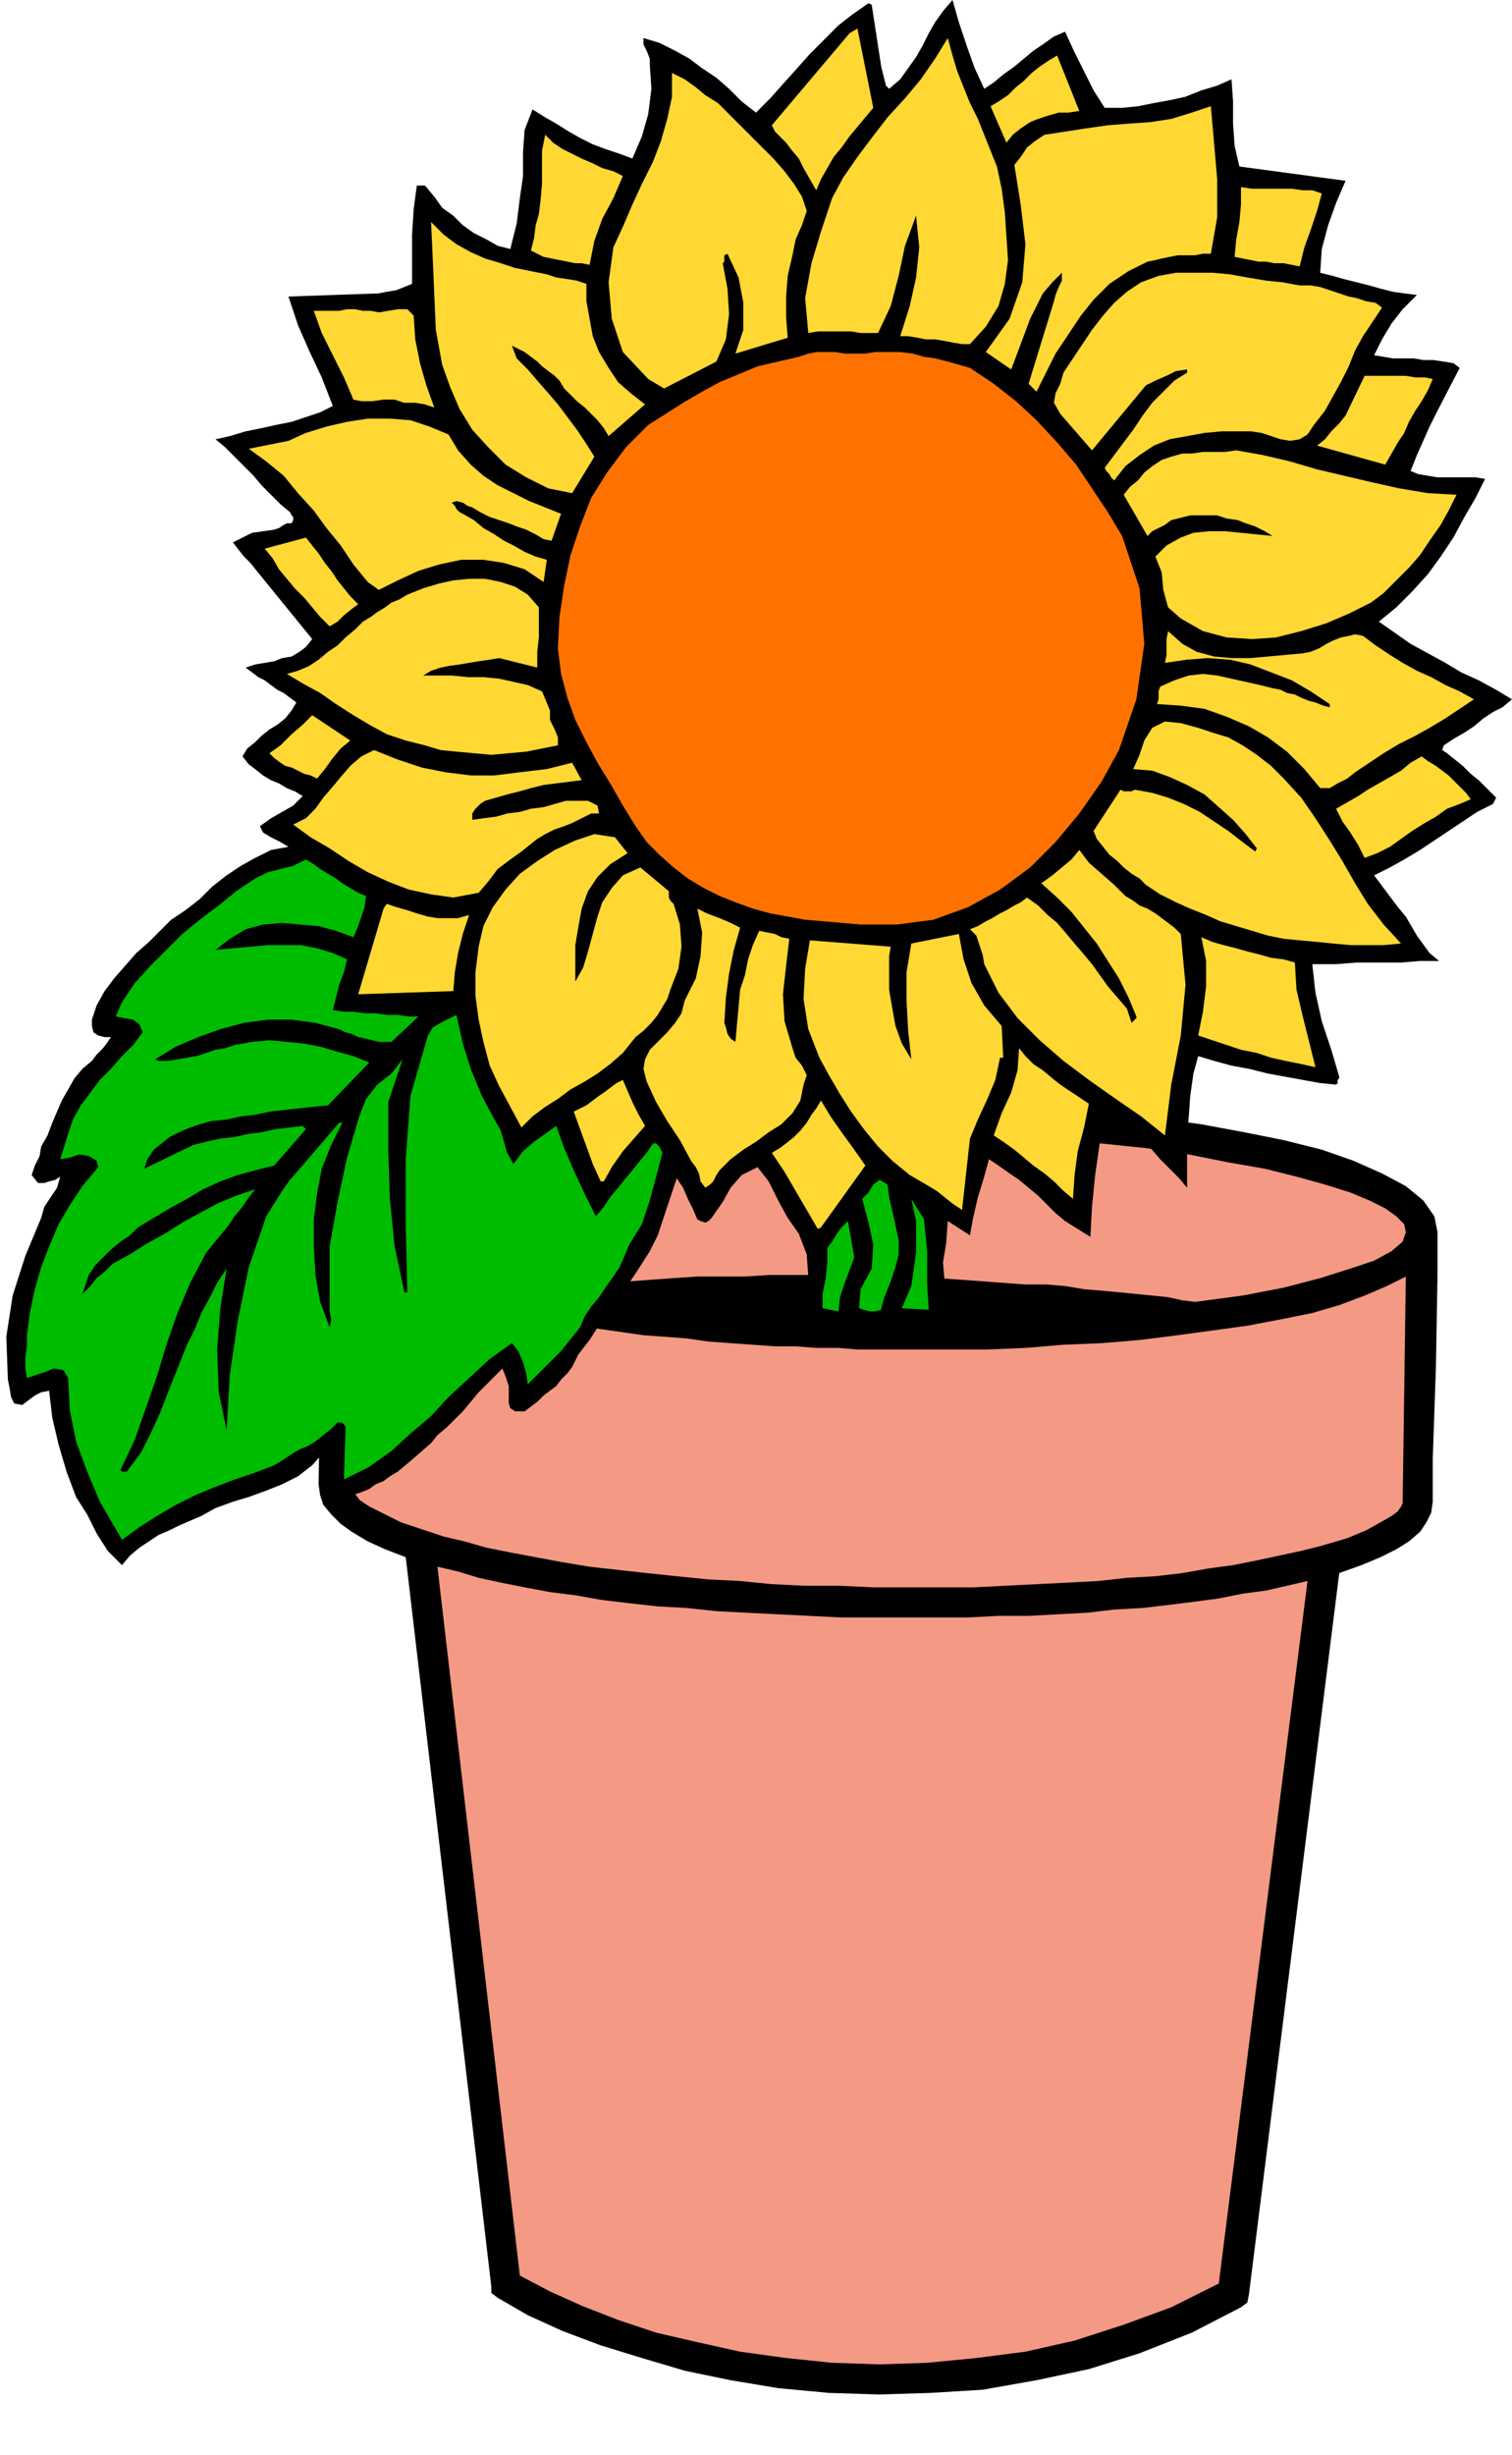 <svg xmlns="http://www.w3.org/2000/svg" fill-rule="evenodd" height="1.548in" preserveAspectRatio="none" stroke-linecap="round" viewBox="0 0 954 1548" width="91.584"><style>.pen1{stroke:none}.brush2{fill:#000}.brush3{fill:#f49984}.brush4{fill:#ffd833}.brush6{fill:#00bc00}</style><path class="pen1 brush2" d="M556 693h-61l-29 1-29 2-27 2-26 2-25 3-23 3-22 4-20 4-19 4-16 5-15 5-12 6-10 6-8 6-5 5-3 5-1 5-1 6-3 169 1 7 2 6 5 6 6 6 7 5 10 6 11 5 13 5 54 460v4l4 3 19 11 22 10 24 9 26 8 27 8 29 6 30 5 32 3 32 1 32-1 33-2 34-6 33-7 32-10 33-13 31-16 4-3 1-5 57-455 14-5 12-5 10-5 8-5 7-6 4-6 3-6 1-7v-27l2-58 1-58v-27l-2-10-7-10-11-9-15-8-18-8-20-7-24-6-25-5-27-5-29-4-29-3-30-3-29-2-29-2-29-1-27-1z"/><path class="pen1 brush3" d="M556 713h-64l-31 1-28 2-27 2-26 2-24 3-22 3-20 4-19 3-16 4-15 5-12 4-11 5-8 4-6 5-1 2-1 1-2 2v2l2 5 6 6 11 6 14 6 18 7 21 6 25 6 28 5 8-2 9-1 10-1 11-1 12-1 13-1 14-1 15-1h30l16-1h47l15 1h15l15 1h14l14 1 14 1 13 1 14 1h13l12 1 12 2 12 1 11 1 10 1 10 1 10 1 9 2 8 1 30-4 26-5 23-6 19-6 15-5 11-6 7-6 2-6-1-5-5-5-7-5-10-5-12-5-16-5-18-5-20-5-23-4-25-5-27-4-29-3-32-3-33-2-36-2-37-1z"/><path class="pen1 brush3" d="m833 975-12 3-14 3-14 3-15 3-15 2-17 3-17 2-18 1-18 2-19 1-20 1-20 1-20 1h-63l-21-1h-22l-21-1-20-2-20-1-20-2-19-2-18-2-18-2-18-3-16-3-16-3-15-3-14-4-13-3-12-4-15-5-12-6-8-4-6-4-3-4-2-2-1-2v-18l1-39v-47l1-39 3 2 4 2 4 3 4 2 2 1 3 1 2 1 2 1 5 2 4 1 5 2 5 2 3 1h3l2 1 3 1 7 2 8 2 7 2 8 2 8 1 8 2 8 1 8 2 13 2 13 2 13 2 14 2 14 2 14 1 13 1 14 2 14 1 14 1 14 1h13l13 1h14l12 1h82l24-1 24-2 24-1 24-2 24-3 22-3 22-3 21-4 20-4 17-5 16-6 14-6 12-6-2 142v1l-1 2-2 3-4 3-7 4-9 5-12 5-17 5z"/><path class="pen1 brush3" d="m769 1440-30 15-30 11-31 10-31 7-31 4-31 3-30 1-30-1-29-3-29-4-27-6-26-6-24-8-23-9-20-9-19-10-52-447 13 3 13 4 14 3 15 3 16 3 16 2 17 3 17 2 18 2 18 1 19 2 19 1 20 1 20 1 20 1h79l20-1h19l18-1 19-1 17-2 18-1 17-2 16-2 15-2 15-3 15-2 13-3 13-3-56 443z"/><path class="pen1 brush2" d="m251 928 6-5 7-6 8-7 4-5 6-5 5-5 5-5 5-6 5-6 5-5 5-5 5-5 2 5 2 6v11l1 3 3 2h6l4-3 4-3 4-4 4-3 4-3 3-4 4-4 3-4 4-8 7-9 7-11 8-11 8-11 8-12 7-11 5-10 12-36 4 6 3 7 3 6 3 7 2 1 3 1 2-1 2-2 7-10 5-9 7-8 10-5 7 9 6 12 6 11 7 10 5 13 1 14-1 15-2 13 3 4h4l4 1h5l4 1h4l4 1 4-1 4-1h34l6 1h7l6 1 1-1 1-2v-1l1-2-2-13-1-13-1-12 2-12 1-14 14 9 2-11 3-13 4-13 3-11 6 4 7 5 6 4 6 5 6 5 6 6 5 5 6 5 16 10 1-19 2-20 3-21 5-17 7 5 7 5 7 6 6 5 6 7 6 6 6 6 5 6v-32l1-12 1-14 2-14 3-11 10 3 11 3 11 2 12 3 11 2 11 2 11 2 10 1 1-1v-2l1-1v-1l-5-17-6-18-4-18-2-18h15l13-1h28l12-1h12l-6-5-8-11-7-12-5-6-15-20 10-5 9-5 10-6 9-6 9-6 9-6 9-6 10-5 2-4-3-3-3-3-5-5-5-4-5-5-5-4-5-4-3-2 1-3 6-4 7-4 6-4 6-5 6-4 6-3 6-5-10-6-11-6-11-5-10-6-11-6-11-6-10-7-10-7 11-9 10-10 10-11 8-11 8-12 7-13 7-12 6-12-6-1h-24l-6-1-6-1-5-2 4-10 4-9 4-9 5-10 14-27-4-3-6-1-7-1h-6l-6-1h-13l-6-1-6-1 5-10 6-10 7-9 9-9-8-1-7-1-8-2-7-2-8-2-8-2-7-2-8-2 1-15 4-15 5-14 6-14-67-9-3-13-1-14V64l-1-14-9 4-10 3-10 4-9 2-11 2-10 2-10 1h-11l-7-11-6-12-6-12-6-13-7 3-7 5-6 4-6 5-6 5-7 5-6 5-6 4-6-13-5-14-5-15-4-14-6 7-5 7-4 7-4 8-4 7-5 7-5 7-7 6-2-2-3-12-2-13-2-13-2-13-2-1-10 7-9 7-9 9-9 9-8 9-9 10-8 9-9 9-9-7-8-8-8-7-9-6-8-6-9-5-10-5-10-3v4l2 4 2 5v4l1 15-2 16-4 14-6 14-8-3-9-3-8-3-8-4-7-4-8-5-7-4-8-5-5 13-1 14v15l-2 14-1 8-1 8-2 8-2 8-8-2-7-4-8-4-7-5-6-6-7-5-5-7-5-6-1-1h-5l-2 15-1 16v31l-5 2-5 2-6 1-5 1-57 2 6 18 7 16 8 17 7 18-8 4-9 3-9 3-10 2-9 2-10 2-10 3-9 2 6 5 6 6 6 6 6 6 5 6 6 6 6 6 6 5 1 2 1 1v2l-1 2h-3l-2 1-3 2-3 1-7 1-7 1-6 3-6 3 3 4 4 5 4 4 4 5 35 43-4 5-4 3-5 3-6 1-5 2-6 1-6 1-6 2 4 3 4 3 4 2 4 3 4 3 4 2 4 3 4 3-3 5-4 5-5 4-5 3-5 4-4 4-5 4-3 5 4 5 4 3 5 4 5 3 5 2 5 3 5 2 5 3-6 6-7 4-7 4-7 5 2 4 5 3 6 3 5 3-11 2-10 5-9 5-9 6-9 7-8 8-9 7-9 6-7 7-7 7-8 7-7 8-7 8-6 8-5 9-3 9v4l1 4 3 2 4 1h4l-2 3-3 4-4 4-3 4-6 5-5 6-4 7-4 7-3 7-3 7-3 8-4 7-1 6-3 6-2 6 4 5h4l3-1 4-1 3-2-2 7-4 6-4 6-2 7-10 24-8 25-4 26 1 27 1 5 1 6 2 4 5 1 4-3 4-3 4-2 5-1 2 17 4 17 5 17 6 16 7 11 6 12 7 11 9 9 5-6 6-5 6-4 6-4 7-3 6-3 7-3 7-3 9-5 11-4 10-3 11-4 10-4 10-5 9-7 8-9 1 8-1 9 1 8 5 5h6l5-2 6-2 5-2 4-3 5-2 4-3 5-3z"/><path class="pen1 brush4" d="m487 79 2 4 4 4 3 3 3 4 5 6 3 6 4 7 4 7 3-7 4-7 4-7 5-6 5-7 5-6 5-6 5-6-10-50-5 3-49 58zm38 46-7 21-6 20-4 22 2 22 6-1h21l6 1h11l8-17 5-19 4-19 7-19 2 20-2 19-4 18-6 19h5l6 1 5 1h6l6 1 5 1 6 1h5l10-11 8-13 4-14 2-15-1-15-1-15-2-15-3-14-4-10-4-10-4-10-5-10-4-10-4-10-3-10-3-11-8 13-9 13-10 12-11 12-10 13-9 12-9 13-7 13zm100-58 10 23 4-5 5-4 6-4 5-2 6-2 7-2h6l7-1-14-35-5 3-6 4-5 4-5 5-5 4-5 5-6 4-5 3zM424 46v15l-3 14-4 14-5 13-7 14-6 13-6 14-6 13-3 22 2 23 7 21 16 17 10 6 33-17 6-14 2-16-1-16-3-16 1-1v-4l2-1 7 15 3 16v17l-5 15 33-10-1-13v-13l1-13 3-13 2-10 4-9 3-9-3-9-5-8-6-8-7-8-7-7-7-7-7-7-7-7-7-7-8-5-6-5-7-5-8-4z"/><path class="pen1 brush4" d="m659 85-6 4-5 4-4 6-4 5 4 25 3 25-2 24-8 23-15 21 16 11 3-8 3-8 3-8 3-8 4-8 4-8 6-7 6-6v5l-2 4-2 5-1 4-16 52 5 5 6-12 6-12 8-12 8-12 8-10 10-10 12-8 12-6 5-1 4-1 5-1 5-1h11l5-1h5l4-23v-24l-2-23-2-23-12 4-13 4-13 2-14 1-13 1-14 2-13 2-13 2zm-318 42-1 8-2 7-1 8-2 8 4 2 4 2 5 1 5 1 5 1 5 1h4l5 1 3-15 5-14 7-13 6-14-6-3-7-2-6-3-7-3-6-3-6-3-6-4-5-5-2 10v21l-1 11zm442-9v11l-1 11-2 11-1 11 5 1 5 1 5 1h5l5 1h6l5 1 5 1 3-12 4-11 4-12 3-11-6-2h-6l-7-1h-25l-7-1zM279 230l5 14 6 14 8 13 10 11 11 11 13 8 14 7 15 3 14-23-5-8-6-9-6-8-6-8-6-7-7-8-6-7-7-7-3-8 4 2 4 2 4 3 4 3 3 3 4 3 4 3 3 3 3 5 4 4 4 4 5 4 4 4 4 4 4 5 3 5 23-20-9-7-8-7-6-9-6-10-4-10-2-11-2-11v-11l-6-2-6-1-7-1-6-2-10-2-10-2-9-3-10-3-9-4-9-5-8-6-8-8 1 22 1 23 1 23 4 22z"/><path class="pen1 brush4" d="m671 235-2 7-3 6-1 6 4 7 20 23 34-41 6-3 7-3 6-3 7-1v2l-8 5-7 7-7 7-6 8-6 9-6 8-6 8-6 8 1 2 2 2 1 2 2 2 7-9 9-7 9-6 10-4 11-2 11-2 11-1h18l7 1 6 2 6 2 6 1 6-1 5-3 4-6 7-9 5-9 5-9 5-10 4-10 5-9 6-9 6-9-4-3-6-1-6-2-5-1-6-2-6-2-6-2-6-1h-7l-11-2-10-1-12-2-11-2-11-1h-23l-11 2-11 4-9 6-8 7-7 8-7 9-6 9-6 9-6 9zm-473-39 5 14 7 14 7 14 6 14 5 1h7l7-1h7l6 2h7l6 1 6 2-5-14-4-14-3-15-1-15-4-4h-6l-6 1-6 1-5-1h-5l-5-1h-5l-5 1h-16z"/><path class="pen1" style="fill:#ff7200" d="m409 268-14 14-12 16-10 16-7 18-6 18-4 19-3 20-1 20 2 16 4 15 5 14 7 14 7 13 8 13 8 14 8 13 7 10 8 8 9 8 9 7 10 6 10 5 10 4 11 4 11 3 11 2 11 2 12 1 11 1 12 1h23l23-3 22-8 20-11 19-14 16-16 15-18 14-20 11-20 11-32 5-35-3-35-11-33-9-15-10-15-10-15-12-14-13-14-13-12-14-11-15-10-7-2-7-2-8-2-7-1-7-2-8-1h-16l-6 1h-13l-6-1h-12l-5 1-6 2-13 3-13 3-12 5-12 5-11 6-12 7-11 7-11 7z"/><path class="pen1 brush4" d="m849 262-4 5-5 5-4 5-5 4 43 12 4-7 4-7 4-6 3-7 4-7 4-6 4-7 3-7-5-1h-6l-6-1h-26l-12 25zm-667 16-25 5 11 8 11 9 9 11 10 11 8 11 9 11 8 12 9 11 7 5 12-6 13-6 13-4 14-3h14l13 2 13 4 12 8 2-14-7-2-7-3-7-4-6-3-6-4-7-4-6-5-7-4-2-1-2-2-1-2-2-2 3-1 4 1 3 2 3 1 5 3 6 3 6 2 6 2 5 2 6 2 6 3 5 3 5 1 6-17-10-4-10-4-10-5-10-5-9-6-8-7-8-9-6-10-12-5-12-4-13-1h-14l-13 2-13 3-13 4-11 5zm545 16-5 4-4 5-5 4-4 5 15 26 3-3 4-2 4-2 4-3 4-1 4-1 4-1h17l6 2 7 1 5 2 6 2 6 3 5 3-10-1-10-1-10-1h-10l-10 1-8 3-9 5-7 7 4 10 1 11 3 11 8 7 14 8 15 4 16 1 15-1 16-4 16-5 14-6 14-7 8-6 8-8 8-8 7-8 6-9 7-10 5-9 5-10-18-1-18-3-18-4-17-4-17-4-17-5-17-4-17-3-7 1h-14l-7 1h-6l-7 2-6 2-6 4zm-560 52 5 6 4 7 5 6 5 6 6 6 5 6 5 6 6 6 5-3 4-4 5-4 4-3-5-5-4-5-4-5-4-6-4-5-4-6-4-5-4-5-26 7z"/><path class="pen1 brush4" d="m229 392-5 5-6 5-5 5-6 4-6 5-6 4-7 3-7 2 10 6 11 6 10 7 11 7 10 6 11 6 12 4 12 3 10 3 10 1 11 1 11 1 11-1 11-1 10-2 10-2v-5l-2-5-3-6v-6l-5-12-9-4-9-2-9-2-10-1h-10l-10-1h-18l5-3 6-2 5-1 7-1 6-1 6-1 7-1 6-1 24 6v-10l1-9v-19l-7-8-8-5-9-3-10-2h-10l-10 1-9 2-10 3-5 2-5 2-5 3-5 2-4 3-5 3-4 3-5 3zm506 26 14-2 13-1 14 1 13 3 13 5 13 5 12 7 12 8v2l-4-1-5-2-4-1-5-2-4-2-5-1-4-2-5-1-8-2-9-2-9-2-9-2-9-1-9 1-9 3-9 4-1 3v5l-1 3 15 1 15 2 14 5 14 6 12 7 12 9 11 11 10 12h6l5-3 6-3 5-4 9-6 9-6 10-6 10-5 9-5 10-6 9-6 9-6-9-5-9-4-9-5-9-4-9-5-8-5-9-6-8-6-5-1-4 1-5 1-5 2-4 2-5 3-5 2-5 1-11 1-11 1-11 1h-12l-11-1-11-3-9-5-9-8-1 5v10l-1 5zm-565 57 3 3 4 3 3 2 4 1 4 2 4 2 4 1 4 2 5-6 5-7 5-6 6-5-24-16-6 6-7 6-7 7-7 5z"/><path class="pen1 brush4" d="m715 485 12 1 11 4 11 5 11 6 9 8 9 8 8 9 7 9-1 2-8-6-9-7-9-6-9-6-10-5-10-4-10-3-11-2-2 1h-5l-2-1-17 26 2 5 4 5 4 5 5 4 4 4 5 4 5 3 4 4 9 6 10 5 9 4 10 4 9 4 10 3 10 3 10 3 10 2 10 1 11 1 10 1 11 1h21l11-1-11-12-10-13-8-13-8-14-8-13-9-14-9-13-11-12-8-8-9-7-9-6-9-5-10-3-9-3-11-3-10-1-8 4-5 8-3 9-4 9zm-530 35 11 8 12 7 12 8 12 7 13 6 13 5 14 3 14 2 16-3 6-7 6-8 8-6 7-5 5-4 5-4 5-3 6-3 6-2 5-2 6-3 6-3h5l-1-5-6-3h-14l-7 2-7 2-8 1-7 2-8 1-7 2-8 1-7 1v-4l2-3 3-3 3-2 7-2 7-2 8-2 7-2 8-2 8-1 8-1 8-1-6-11-16 4-17 2-16 2h-15l-16-2-15-3-15-5-15-6-8 4-7 6-6 7-5 6-6 7-5 7-6 6-8 4zm658-10 4 8 5 7 5 8 4 8 8-3 8-4 7-5 7-5 8-5 7-4 7-5 8-3 7-3-3-4-4-4-3-3-4-4-4-3-4-3-5-3-4-3-7 4-6 5-7 4-7 4-7 4-6 4-7 4-7 4zm-541 87-2 16v15l2 15 3 14 4 15 6 13 7 13 7 13 7-7 8-6 8-5 8-6 9-5 8-5 8-6 8-7 4-5 4-5 5-4 5-5 4-5 3-5 3-5 2-6 5-13 2-14-1-14-4-13-2-2-1-2v-4l-18-15-11 5-7 8-6 9-3 9-3 11-3 11-3 10-5 9v-23l2-12 2-11 4-11 6-9 8-8 11-7-8-10-13-2-12 4-13 6-11 7-11 8-9 10-8 11-6 12-3 13z"/><path class="pen1 brush6" d="m161 554-12 8-11 9-12 9-11 9-10 10-10 10-10 11-8 12-4 9 5 1 6 1 4 3 2 5-6 8-7 7-7 8-7 7-6 8-6 8-5 9-3 9-5 16 6-1 6-2 6 1 5 3 1 4-10 12-8 12-7 12-6 14-5 13-4 14-3 14-2 15v7l-1 7v7l1 6 6-2 6-2 5-2 6 1 3 5 1 20 4 20 7 19 8 19 14 24 11-8 11-7 12-7 12-6 12-5 13-5 12-4 13-5 5-3 6-4 5-3 5-2 5-3 5-4 5-4 4-4h2l2 1 1 2v2l-1 31 16-8 14-10 12-11 13-11 11-12 13-12 13-12 14-10 4 5 3 7 2 7 1 7 4-4 4-4 4-4 5-5 4-4 4-5 4-5 4-5 3-7 4-6 5-6 4-6 5-7 4-6 3-7 3-7 8-13 5-15 4-15 4-15-1-2-1-2-2-2h-2l-4 6-5 6-4 5-5 6-4 5-5 6-4 6-5 6-7-14-7-15-6-14-5-14-7 5-7 5-7 6-6 8-4-7-2-7-2-7-4-7-8-15-7-17-5-16-4-18-4 2-6 3-5 3-3 5-11 38-3 40v41l1 42v1h-2v-1l-6-28-3-30-1-31v-30l9-27-7 9-9 7-7 9-4 10-8 27-6 28-5 28v41l1 5-1 5-6-16-3-17-1-18v-17l2-16 3-16 6-15 7-14h-2l-6 7-6 7-6 7-6 7-7 8-5 7-5 8-5 8-11 32-7 34-5 34-2 35-5-24-1-27 2-26 4-25-6 9-5 10-5 9-4 10-5 10-4 10-4 10-4 10-5 13-6 13-6 12-9 12h-3l-1-1 9-19 7-20 7-20 6-20 7-20 8-19 10-19 14-17 4-6 5-6 4-6 4-5-12 4-12 5-11 6-11 6-11 7-11 6-11 7-11 6-5 5-5 4-4 5-5 5 2-6 2-6 4-6 5-5 5-5 6-5 6-4 5-5 10-6 10-6 11-6 10-6 11-5 11-4 11-3 12-3 20-23-2-2-8 1-9 1-9 2-8 1-9 2-9 1-9 2-8 2-31 15 2-6 4-6 5-4 5-4 6-3 7-3 6-2 7-2 10-1 9-2 9-1 9-2 9-1 9-1 9-1 10-1 26-27-10-4-11-3-10-3-11-2-10-1-11-1-11 1-11 2-6 2-6 1-6 2-6 2-6 1-6 1-6 1h-6l-2-1 13-8 14-6 14-5 15-4 15-2h15l15 2 15 4 4 2 4 1 4 2 5 1 4 1 4 1h8l17-16h-6l-7-1h-7l-7-1h-7l-7-1h-6l-7-1 2-8 2-8 3-8 2-8-9-4-10-3-10-2h-21l-11 1-11 1-11 1 9-7 10-6 11-3 12-1 11 1 12 1 11 3 11 4 3-7 2-6 2-6 1-7-5-2-5-3-5-3-4-3-5-3-5-3-4-3-5-3-4 2-4 2-4 1-4 1-4 1-4 1-4 2-4 2z"/><path class="pen1 brush4" d="m657 557 10 9 9 9 8 10 8 10 7 11 7 11 6 12 5 12v1l-1 1-1 1-1 1-3-9-6-7-6-7-5-7-5-7-5-6-6-7-5-6-6-7-6-5-6-6-7-5-4 3-4 2-5 3-4 2-5 3-4 2-5 3-5 2 4 4 2 6 2 6 1 6 9 18 12 16 14 14 15 13 16 12 17 12 16 11 15 12 4-32 6-31 3-32-3-32-4-4-4-3-4-3-4-3-5-3-5-2-4-3-5-3-7-7-8-7-8-7-6-8-5 6-6 5-6 5-7 5zm-431 70 60-2 1-12 2-12 3-12 4-12-7 2h-13l-6-1-7-2-6-2-7-2-6-2-2 3-16 54zm206 4-2 8-4 6-5 6-5 5-6 6-3 6-1 6 2 8 6 13 7 12 8 12 7 13 3 4 2 4 1 5 3 4 3-2 2-2 2-4 2-3 7-7 8-6 8-5 8-6 8-5 7-7 5-8 2-10 2-6-3-6-4-5-2-6-5-17-1-17 2-18 2-17-5-1-4-2-5-1-5-1-4 9-3 9-2 10-3 9-3 33-3-2-2-3-1-4-1-3 1-16 2-15 3-15 4-14-6-3-7-3-8-3-6-3 3 15-1 15-3 14-7 14zm143-36-3 18v18l1 19 2 18-6-10-4-11-2-11-2-12v-21l1-6-51-4-3 18-1 19 3 19 7 18 6 11 7 12 7 11 8 11 9 11 9 9 11 9 12 7 5 3 5 4 5 4 6 4 5-45 5-12 6-13 5-12 3-14h2l-1-20-11-13-8-14-5-15-3-16-30 6zm183-4 3 15v16l-2 16-3 15 9 3 9 3 9 3 10 2 9 3 9 2 10 2 9 2-4-16-4-16-4-17-1-17-7-2-8-1-7-2-8-2-7-2-8-2-7-2-7-3zm-115 70-1 14-4 14-6 13-5 14 6 4 7 5 6 5 6 5 7 5 6 5 6 6 6 5 1-15 2-15 4-15 3-15-6-4-6-4-6-4-5-4-6-5-6-4-5-5-4-5zm-281 40 4 11 4 11 4 11 5 11h2l5-9 7-10 7-8 7-8-4-7-4-8-3-7-3-7-4 2-4 3-4 3-3 2-4 3-4 3-4 2-4 2zm125 26 8 12 7 12 7 12 7 12 2-1 28-39-7-10-8-11-7-10-6-10-3 5-3 4-3 5-4 5-4 4-5 4-4 3-5 3z"/><path class="pen1 brush6" d="m556 826-4 1h-3l-4-1-3-1 1-12 7-13 1-15-3-14-4-15 4-4 3-5 4-3 5 3 1 8 3 13 3 14v9l-2 8-3 9-4 10-2 7v1zm30 0-17-1 6-14 3-21v-20l-3-14 8 13 2 20v21l1 16zm-64-39v9l-1 10-2 10v9l10 2 1-9 3-9 3-8 3-8-4-23-4 4-3 4-3 5-3 4z"/></svg>
